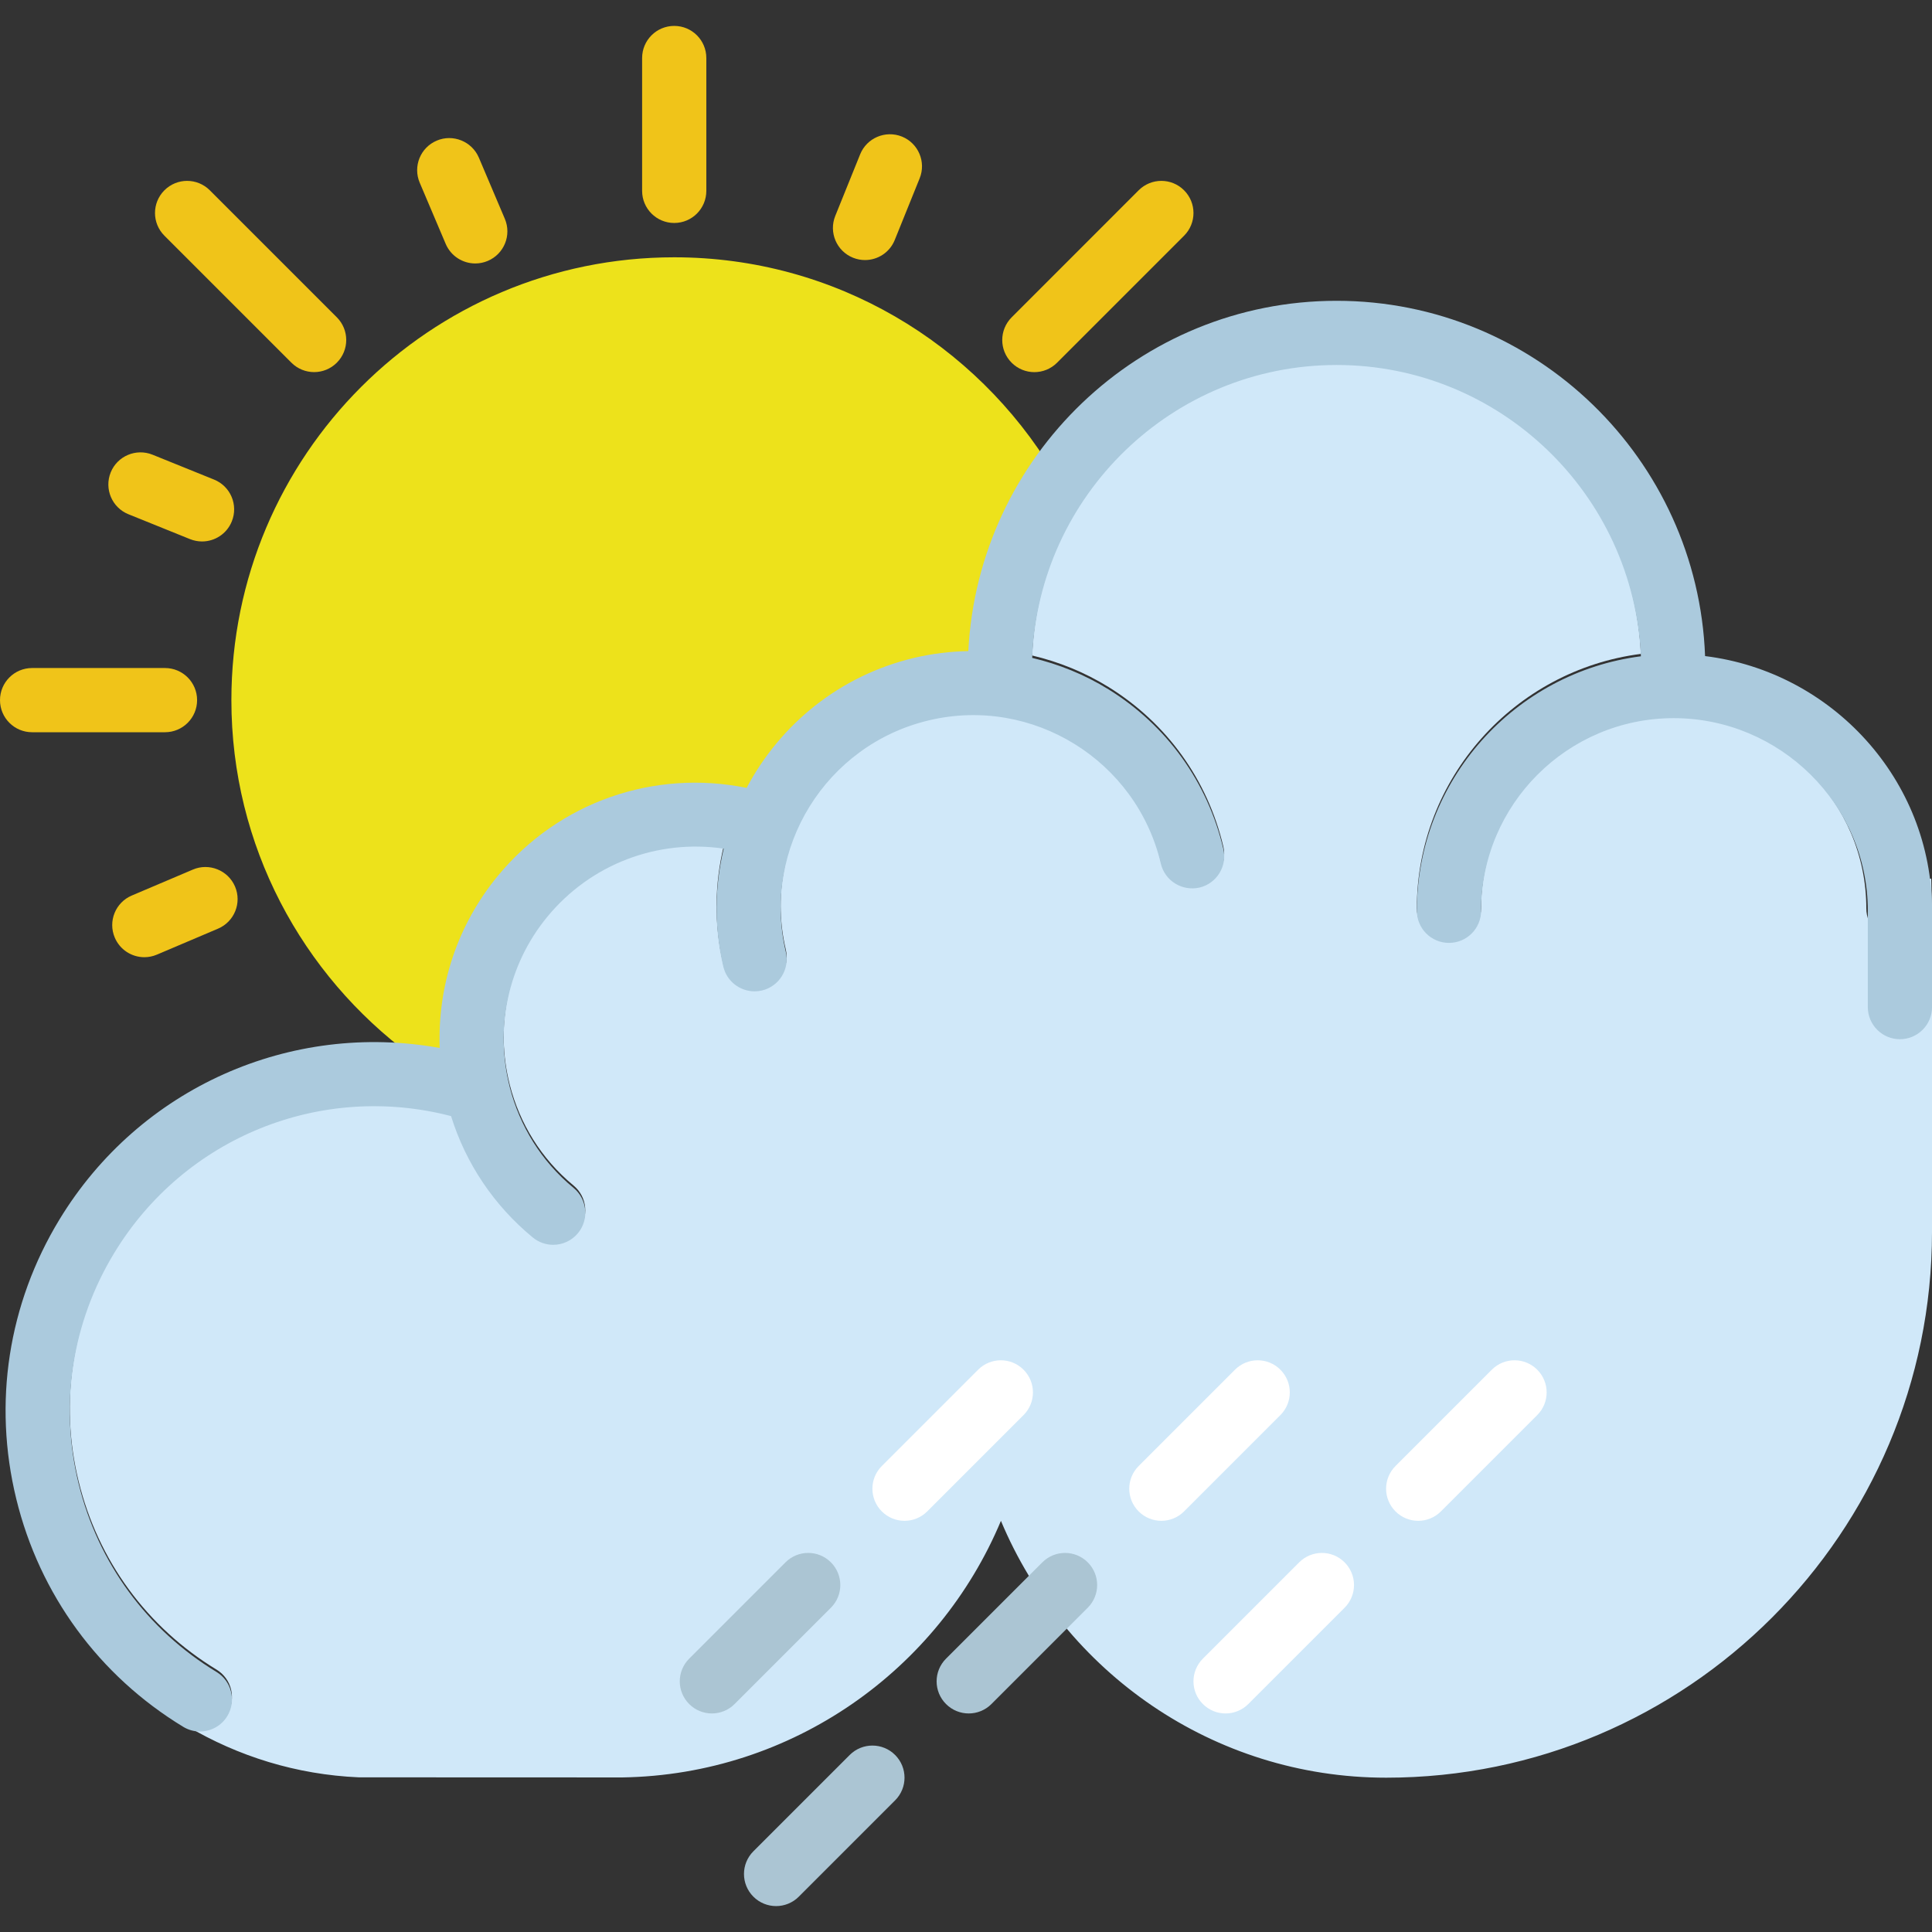 <?xml version="1.0" encoding="iso-8859-1"?>
<!-- Uploaded to: SVG Repo, www.svgrepo.com, Generator: SVG Repo Mixer Tools -->
<svg height="800px" width="800px" version="1.1" id="Capa_1" xmlns="http://www.w3.org/2000/svg" xmlns:xlink="http://www.w3.org/1999/xlink" 
	 viewBox="0 0 60.176 60.176" xml:space="preserve">
<rect x="0" y="0" width="60.176" height="60.176" fill="#333333" stroke="none"/>
<g>
	<path style="fill:#F0C419;" d="M6.139,21.807c0-0.552-0.447-1-1-1H1c-0.553,0-1,0.448-1,1s0.447,1,1,1h4.139
		C5.691,22.807,6.139,22.359,6.139,21.807z"/>
	<path style="fill:#F0C419;" d="M21,0.807c-0.553,0-1,0.448-1,1v4.138c0,0.552,0.447,1,1,1s1-0.448,1-1V1.807
		C22,1.255,21.553,0.807,21,0.807z"/>
	<path style="fill:#F0C419;" d="M6.535,5.927c-0.391-0.391-1.023-0.391-1.414,0s-0.391,1.023,0,1.414l3.956,3.956
		c0.195,0.195,0.451,0.293,0.707,0.293s0.512-0.098,0.707-0.293c0.391-0.391,0.391-1.023,0-1.414L6.535,5.927z"/>
	<path style="fill:#F0C419;" d="M36.88,5.927c-0.391-0.391-1.023-0.391-1.414,0L31.51,9.884c-0.391,0.391-0.391,1.023,0,1.414
		c0.195,0.195,0.451,0.293,0.707,0.293s0.512-0.098,0.707-0.293l3.956-3.956C37.271,6.951,37.271,6.318,36.88,5.927z"/>
	<path style="fill:#F0C419;" d="M14.915,4.91c-0.217-0.509-0.808-0.745-1.312-0.53c-0.509,0.216-0.746,0.803-0.53,1.311l0.809,1.905
		c0.162,0.381,0.532,0.61,0.921,0.61c0.131,0,0.264-0.026,0.391-0.08c0.509-0.216,0.746-0.803,0.53-1.311L14.915,4.91z"/>
	<path style="fill:#F0C419;" d="M28.093,4.254c-0.513-0.205-1.095,0.041-1.302,0.553l-0.775,1.918
		c-0.207,0.512,0.04,1.095,0.552,1.302C26.69,8.076,26.817,8.1,26.942,8.1c0.396,0,0.77-0.236,0.927-0.626l0.775-1.918
		C28.852,5.044,28.604,4.461,28.093,4.254z"/>
	<path style="fill:#F0C419;" d="M6.009,27.084l-1.904,0.809c-0.509,0.216-0.746,0.803-0.53,1.311c0.162,0.381,0.532,0.61,0.921,0.61
		c0.131,0,0.264-0.026,0.391-0.08l1.904-0.809c0.509-0.216,0.746-0.803,0.53-1.311C7.104,27.105,6.512,26.869,6.009,27.084z"/>
	<path style="fill:#F0C419;" d="M4,16.017l1.918,0.775c0.123,0.049,0.25,0.073,0.375,0.073c0.396,0,0.77-0.236,0.927-0.625
		c0.207-0.512-0.04-1.095-0.552-1.302L4.75,14.162c-0.512-0.205-1.095,0.041-1.302,0.552C3.241,15.227,3.488,15.81,4,16.017z"/>
</g>
<g>
	<path style="fill:#EDE21B;" d="M12.806,32.876c0.719,0.079,1.418,0.223,2.087,0.439c-0.446-2.027,0.004-4.231,1.426-5.958
		c1.872-2.273,4.878-3.063,7.523-2.224l0.012,0.004c0.816-2.055,2.586-3.693,4.902-4.238c0.824-0.194,1.646-0.225,2.441-0.129
		c-0.007-0.155-0.023-0.307-0.023-0.464c0-2.063,0.604-3.982,1.632-5.605C30.39,10.7,26.015,8.014,21,8.014
		c-7.618,0-13.793,6.175-13.793,13.793C7.207,26.351,9.414,30.366,12.806,32.876z"/>
</g>
<path style="fill:#D0E8F9;" d="M60.152,27.369h-0.081c0.035,0.304,0.059,0.611,0.059,0.925c0,0.553-0.447,1-1,1s-1-0.447-1-1
	c0-3.309-2.691-6-6-6s-6,2.691-6,6c0,0.553-0.447,1-1,1s-1-0.447-1-1c0-4.064,3.049-7.423,6.978-7.927
	c-0.226-5.039-4.384-9.073-9.478-9.073c-5.111,0-9.281,4.06-9.481,9.123c0.829,0.196,1.632,0.52,2.378,0.981
	c1.816,1.125,3.086,2.89,3.576,4.97c0.126,0.538-0.207,1.076-0.744,1.203c-0.538,0.121-1.076-0.207-1.203-0.744
	c-0.758-3.222-3.999-5.226-7.214-4.467c-3.221,0.758-5.225,3.994-4.467,7.215c0.126,0.537-0.207,1.075-0.745,1.202
	c-0.076,0.018-0.153,0.026-0.229,0.026c-0.453,0-0.864-0.311-0.973-0.771c-0.294-1.251-0.268-2.502,0.012-3.674
	c-2.058-0.301-4.137,0.476-5.493,2.122c-1.258,1.529-1.625,3.498-1.175,5.285c0.001,0.012,0.007,0.022,0.008,0.034
	c0.306,1.186,0.97,2.29,1.985,3.127c0.426,0.352,0.487,0.981,0.137,1.408c-0.198,0.24-0.484,0.364-0.773,0.364
	c-0.224,0-0.448-0.074-0.635-0.228c-1.217-1.002-2.088-2.311-2.546-3.781c-4.043-1.054-8.294,0.647-10.49,4.262
	c-1.317,2.168-1.712,4.72-1.11,7.185c0.602,2.466,2.127,4.549,4.296,5.867c0.472,0.287,0.622,0.901,0.335,1.374
	c-0.188,0.31-0.518,0.48-0.855,0.48c-0.133,0-0.265-0.036-0.392-0.091c1.58,0.936,3.399,1.509,5.344,1.593l8.209,0.003
	c5.307-0.085,9.853-3.36,11.791-7.992c1.963,4.693,6.603,8,12,8c9.374,0,17-7.626,17-17v-10L60.152,27.369z"/>
<g>
	<path style="fill:#ABCADD;" d="M53.108,20.435C52.878,14.296,47.825,9.369,41.63,9.369c-6.142,0-11.16,4.844-11.47,10.91
		c-0.558,0.012-1.119,0.078-1.676,0.209c-2.336,0.55-4.185,2.082-5.229,4.052c-2.882-0.585-5.848,0.433-7.75,2.742
		c-1.251,1.52-1.879,3.408-1.81,5.359c-4.63-0.834-9.34,1.224-11.844,5.344c-1.596,2.625-2.073,5.714-1.345,8.698
		s2.575,5.506,5.2,7.102c0.162,0.099,0.342,0.146,0.519,0.146c0.338,0,0.667-0.171,0.855-0.48c0.287-0.473,0.137-1.087-0.335-1.374
		c-2.169-1.318-3.694-3.401-4.296-5.867c-0.602-2.465-0.207-5.017,1.11-7.185c2.196-3.614,6.447-5.315,10.49-4.262
		c0.458,1.471,1.33,2.779,2.546,3.781c0.187,0.153,0.411,0.228,0.635,0.228c0.289,0,0.575-0.124,0.773-0.364
		c0.351-0.427,0.289-1.057-0.137-1.408c-1.016-0.836-1.679-1.941-1.985-3.127c-0.001-0.012-0.007-0.022-0.008-0.034
		c-0.45-1.787-0.083-3.756,1.175-5.285c1.356-1.646,3.435-2.423,5.493-2.122c-0.28,1.173-0.307,2.423-0.012,3.674
		c0.108,0.461,0.52,0.771,0.973,0.771c0.076,0,0.153-0.009,0.229-0.026c0.538-0.127,0.871-0.665,0.745-1.202
		c-0.758-3.221,1.246-6.457,4.467-7.215c3.215-0.759,6.456,1.245,7.214,4.467c0.127,0.537,0.665,0.865,1.203,0.744
		c0.537-0.127,0.87-0.665,0.744-1.203c-0.49-2.08-1.76-3.845-3.576-4.97c-0.746-0.462-1.549-0.785-2.378-0.981
		c0.2-5.063,4.37-9.123,9.481-9.123c5.094,0,9.253,4.033,9.478,9.073c-3.929,0.504-6.978,3.863-6.978,7.927c0,0.553,0.447,1,1,1
		s1-0.447,1-1c0-3.309,2.691-6,6-6s6.046,2.691,6.046,6c0,0.028,0,1.327,0,3c0,0.552,0.448,1,1,1s1-0.448,1-1v-3
		C60.176,24.29,57.059,20.92,53.108,20.435z"/>
</g>
<g>
	<path style="fill:#ABC5D3;" d="M32.466,48.662l-3,3c-0.391,0.391-0.391,1.023,0,1.414c0.195,0.195,0.451,0.293,0.707,0.293
		s0.512-0.098,0.707-0.293l3-3c0.391-0.391,0.391-1.023,0-1.414S32.856,48.272,32.466,48.662z"/>
	<path style="fill:#ABC5D3;" d="M26.466,54.662l-3,3c-0.391,0.391-0.391,1.023,0,1.414c0.195,0.195,0.451,0.293,0.707,0.293
		s0.512-0.098,0.707-0.293l3-3c0.391-0.391,0.391-1.023,0-1.414S26.856,54.272,26.466,54.662z"/>
	<path style="fill:#FFFFFF;" d="M47.88,42.662c-0.391-0.391-1.023-0.391-1.414,0l-3,3c-0.391,0.391-0.391,1.023,0,1.414
		c0.195,0.195,0.451,0.293,0.707,0.293s0.512-0.098,0.707-0.293l3-3C48.271,43.686,48.271,43.053,47.88,42.662z"/>
	<path style="fill:#FFFFFF;" d="M40.466,48.662l-3,3c-0.391,0.391-0.391,1.023,0,1.414c0.195,0.195,0.451,0.293,0.707,0.293
		s0.512-0.098,0.707-0.293l3-3c0.391-0.391,0.391-1.023,0-1.414S40.856,48.272,40.466,48.662z"/>
	<path style="fill:#FFFFFF;" d="M31.88,42.662c-0.391-0.391-1.023-0.391-1.414,0l-3,3c-0.391,0.391-0.391,1.023,0,1.414
		c0.195,0.195,0.451,0.293,0.707,0.293s0.512-0.098,0.707-0.293l3-3C32.271,43.686,32.271,43.053,31.88,42.662z"/>
	<path style="fill:#FFFFFF;" d="M39.88,42.662c-0.391-0.391-1.023-0.391-1.414,0l-3,3c-0.391,0.391-0.391,1.023,0,1.414
		c0.195,0.195,0.451,0.293,0.707,0.293s0.512-0.098,0.707-0.293l3-3C40.271,43.686,40.271,43.053,39.88,42.662z"/>
	<path style="fill:#ABC5D3;" d="M25.88,48.662c-0.391-0.391-1.023-0.391-1.414,0l-3,3c-0.391,0.391-0.391,1.023,0,1.414
		c0.195,0.195,0.451,0.293,0.707,0.293s0.512-0.098,0.707-0.293l3-3C26.271,49.686,26.271,49.053,25.88,48.662z"/>
</g>
</svg>